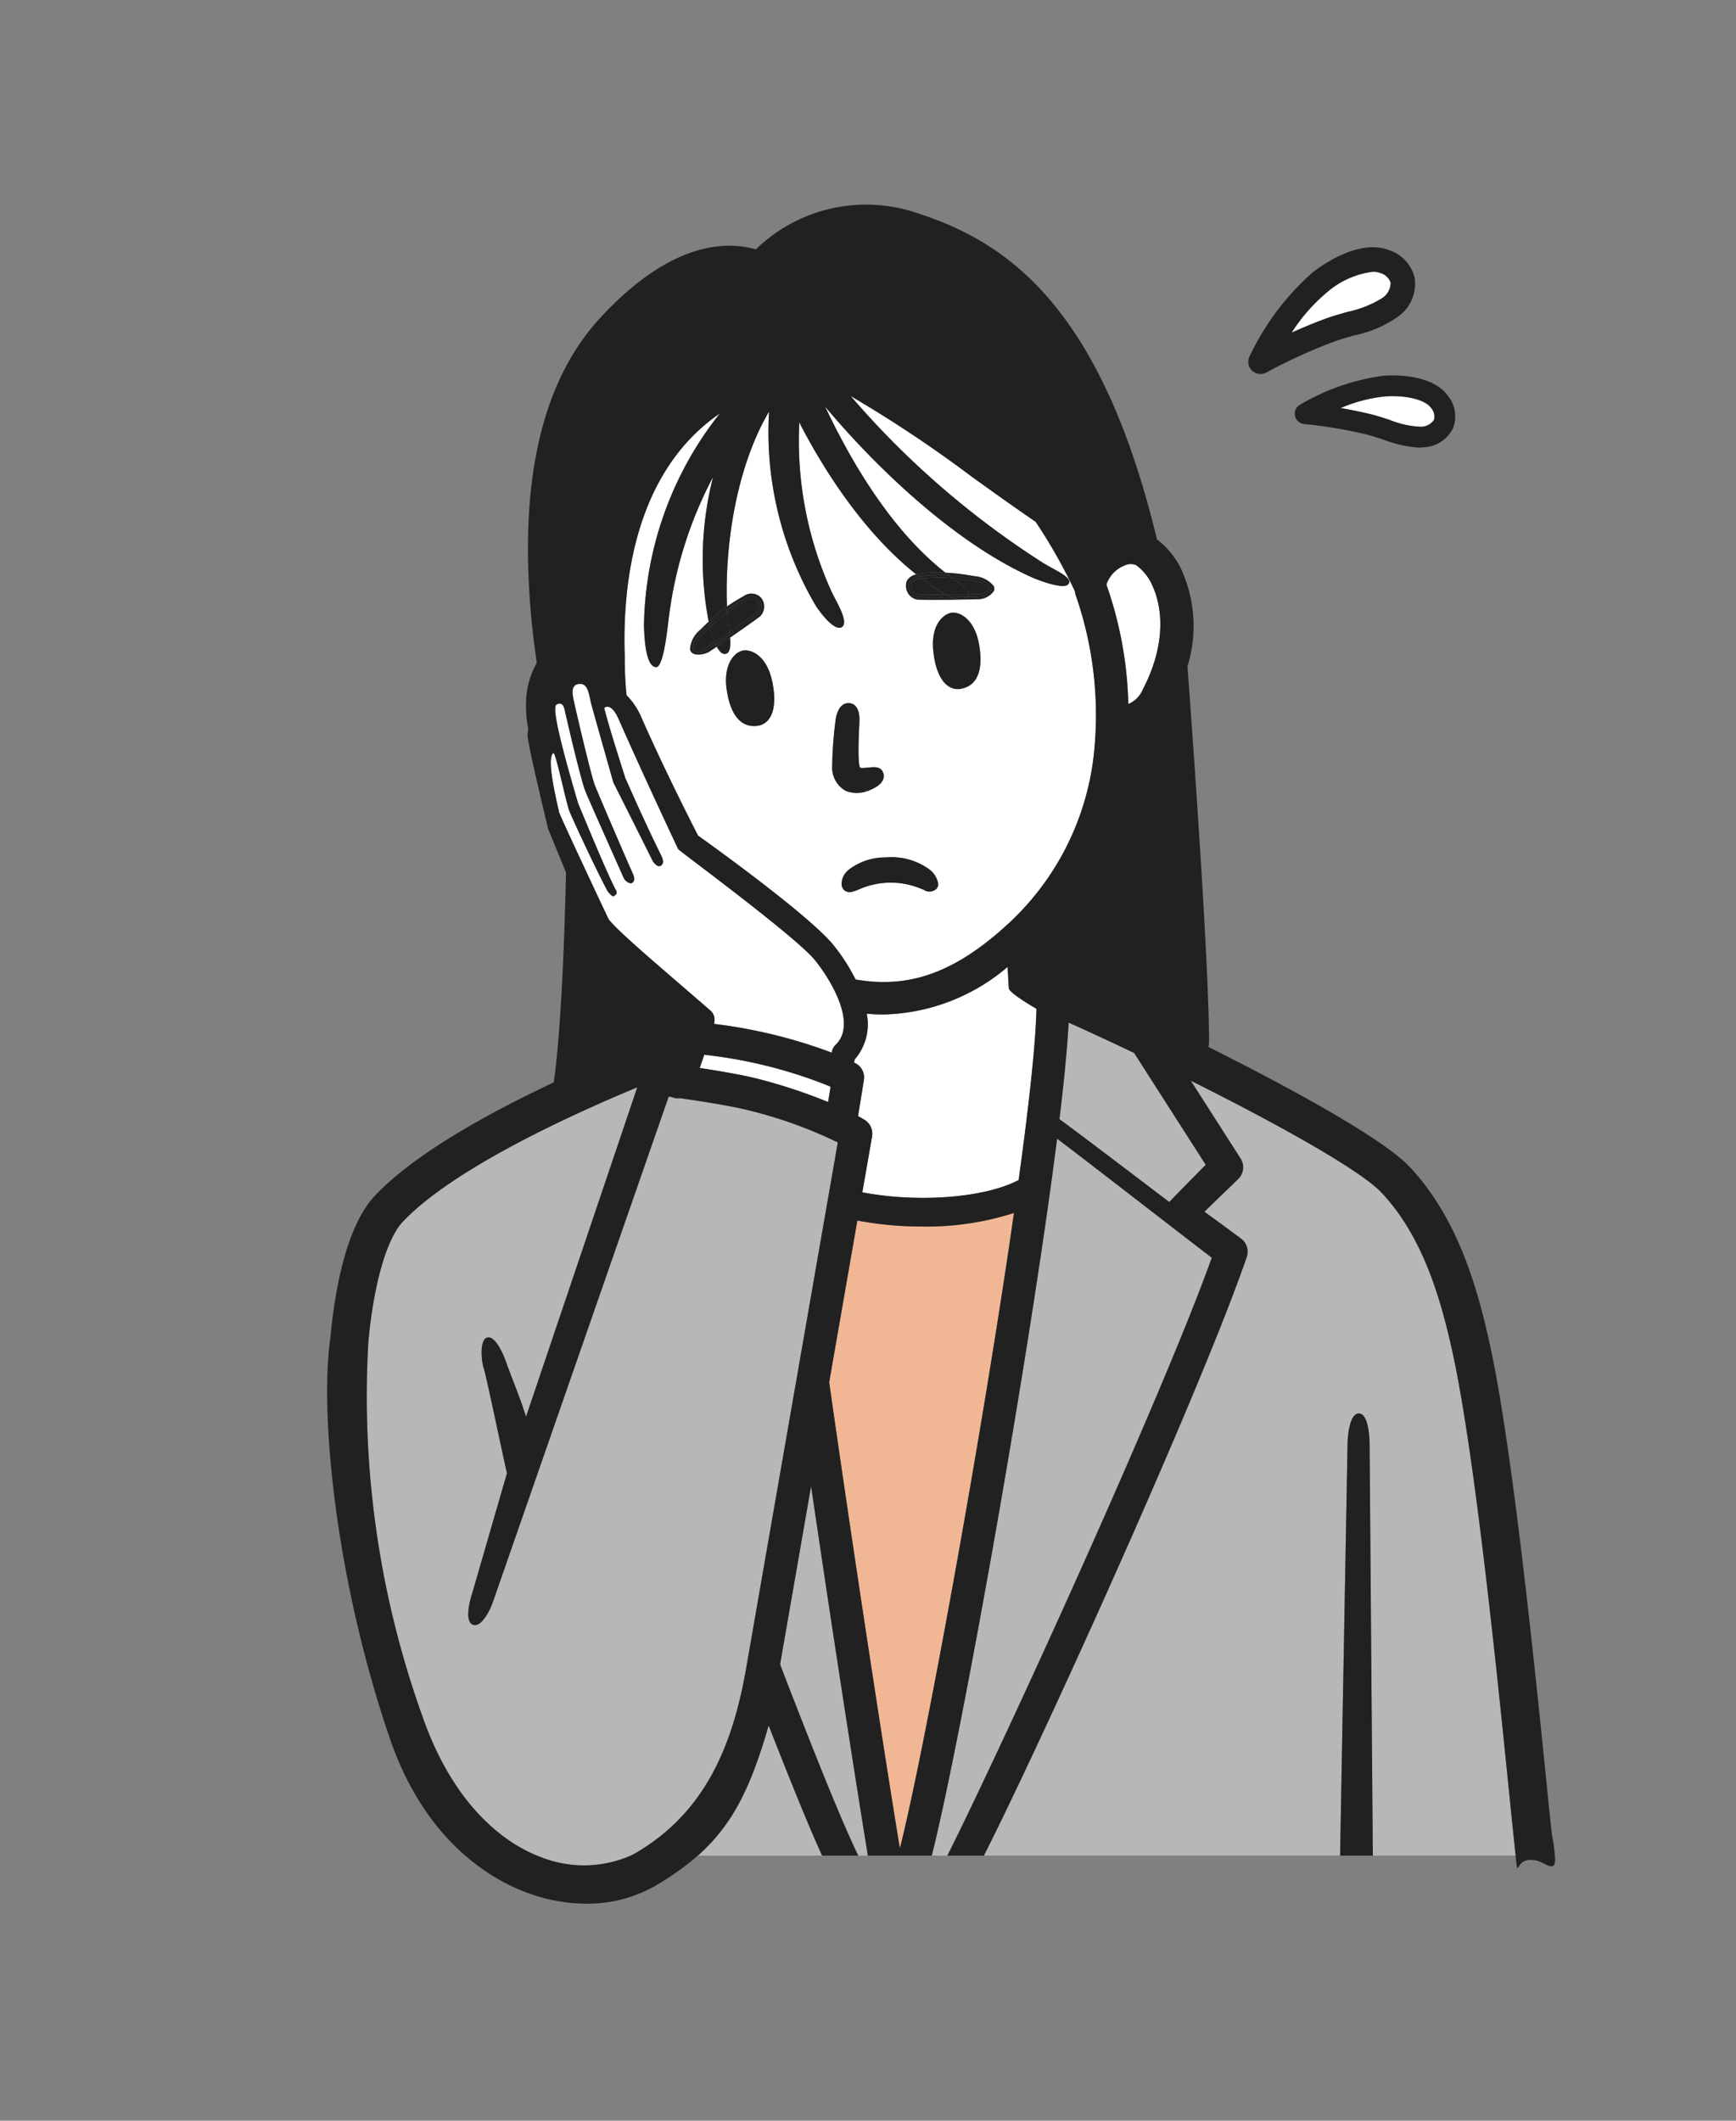 <svg xmlns="http://www.w3.org/2000/svg" width="140" height="171"><rect width="100%" height="100%" fill="#808080" stroke="none"/><defs><clipPath id="a"><path data-name="長方形 8049" transform="translate(183 3348)" fill="none" stroke="#707070" d="M0 0h140v171H0z"/></clipPath><clipPath id="b"><path data-name="長方形 8047" fill="none" d="M0 0h99.023v137.001H0z"/></clipPath></defs><g data-name="マスクグループ 35244" transform="translate(-183 -3348)" clip-path="url(#a)"><g data-name="グループ 35403"><g data-name="グループ 35402" clip-path="url(#b)" transform="translate(209.384 3364.5)"><path data-name="パス 111962" d="M82.278 8.651a8.7 8.7 0 0 0 2.832-1.128 1.519 1.519 0 0 0 .657-1.228 1.234 1.234 0 0 0-.839-.784 1.609 1.609 0 0 0-.592-.1 6.942 6.942 0 0 0-3.663 1.622 14.322 14.322 0 0 0-2.894 3.293c.836-.377 1.7-.735 2.586-1.071.6-.229 1.268-.42 1.913-.6" fill="#fff"/><path data-name="パス 111963" d="M29.889 133.127h10.023c-1.142-2.514-2.636-6.211-4.31-10.492-1.448 5.021-2.912 8.02-5.713 10.492" fill="#b8b7b8"/><path data-name="パス 111964" d="M36.522 117.711c2.565 6.643 4.851 12.421 6.305 15.415h.778c-.818-4.99-2.695-16.962-4.579-29.789Z" fill="#b8b7b8"/><path data-name="パス 111965" d="M58.864 75.322c-1.043 8.226-2.659 18.193-3.549 23.507-2.462 14.706-5.157 28.78-6.558 34.3h1.258c4.849-9.695 17.416-37.285 21.325-48.217-.813-.6-10.84-8.382-12.475-9.594" fill="#b8b7b8"/><path data-name="パス 111966" d="M90.783 92.681c-.966-4.431-2.4-9.44-5.737-12.995-1.764-1.88-8.607-5.651-15.4-9.047l4.016 6.273a1.318 1.318 0 0 1-.195 1.66l-2.721 2.632c1.32.959 2.277 1.662 2.955 2.169a1.321 1.321 0 0 1 .458 1.486c-3.672 10.7-16.543 39.094-21.2 48.267h28.726l.6-33.144c0-.729.18-2.513.909-2.513s.867 1.74.867 2.469l.259 33.188h11.521c-.129-1.226-.454-4.4-.585-5.687-.876-8.637-2.7-26.607-4.474-34.758" fill="#b8b7b8"/><path data-name="パス 111967" d="M81.734 16.401q1.149.2 2.324.475c.53.125 1.089.308 1.629.484a7.4 7.4 0 0 0 2.523.552 1.289 1.289 0 0 0 1.044-.549 1.042 1.042 0 0 0-.215-.949c-.527-.766-2.265-1.058-3.71-.951a12.194 12.194 0 0 0-3.594.939" fill="#fff"/><path data-name="パス 111968" d="M85.209 13.795a17.855 17.855 0 0 0-6.744 2.334.836.836 0 0 0 .329 1.564 35.839 35.839 0 0 1 4.889.81c.461.109.963.272 1.493.445a9.928 9.928 0 0 0 2.855.647 2.985 2.985 0 0 0 .422-.029 2.764 2.764 0 0 0 2.339-1.533 2.63 2.63 0 0 0-.369-2.566c-1.281-1.865-4.565-1.721-5.211-1.672m3.834 2.619a1.04 1.04 0 0 1 .215.948 1.287 1.287 0 0 1-1.044.551 7.4 7.4 0 0 1-2.523-.553c-.54-.176-1.1-.358-1.629-.483q-1.173-.276-2.324-.475a12.124 12.124 0 0 1 3.594-.939c1.445-.106 3.183.184 3.71.951" fill="#212121"/><path data-name="パス 111969" d="M75.275 13.658a.983.983 0 0 0 .475-.122 42.225 42.225 0 0 1 5.316-2.438c.523-.2 1.122-.37 1.755-.552a9.439 9.439 0 0 0 3.612-1.562 3.26 3.26 0 0 0 1.273-3.05 3.1 3.1 0 0 0-2.057-2.26c-2.484-.976-5.6 1.336-6.2 1.81a21.065 21.065 0 0 0-5.057 6.74.986.986 0 0 0 .879 1.434m5.401-6.624a6.949 6.949 0 0 1 3.663-1.622 1.626 1.626 0 0 1 .594.1 1.225 1.225 0 0 1 .837.784 1.521 1.521 0 0 1-.657 1.228 8.691 8.691 0 0 1-2.832 1.126c-.644.185-1.311.375-1.912.6q-1.329.5-2.587 1.071a14.374 14.374 0 0 1 2.894-3.287" fill="#212121"/><path data-name="パス 111970" d="M83.198 97.469c-.729 0-.91 1.783-.91 2.513l-.6 33.145h2.639l-.259-33.189c0-.729-.137-2.469-.867-2.469" fill="#212121"/><path data-name="パス 111971" d="m33.736 118.319 7.441-42.7a35.849 35.849 0 0 0-6.927-2.521c-1.489-.4-4.027-.792-5.8-1.042a1.3 1.3 0 0 1-.575-.058c-.03-.01-.055-.029-.084-.04-.085-.01-.171-.024-.248-.033l-14.158 40.694c-.234.691-.928 2.126-1.619 1.891s-.29-1.893-.056-2.584l2.791-9.641c-.163-.588-1.659-7.813-1.867-8.441-.229-.693-.318-2.281.235-2.481.686-.247 1.384 1.414 1.614 2.106.2.609 1.184 3 1.552 4.274l8.973-26.567c-5.173 2.146-14.807 6.513-18.901 10.829-1.3 1.373-2.344 4.985-2.783 9.659a76.436 76.436 0 0 0 4.635 30.991c2.679 7.054 6.848 9.693 9.256 10.581a9.4 9.4 0 0 0 7.258-.109 6.78 6.78 0 0 0 .491-.262c5-2.966 7.543-7.71 8.772-14.546" fill="#b8b7b8"/><path data-name="パス 111972" d="m30.412 68.549-.365 1.066c1.658.253 3.591.584 4.879.925a43.33 43.33 0 0 1 5.473 1.826l.193-1.2a.72.72 0 0 1-.063-.07 38.1 38.1 0 0 0-10.119-2.541" fill="#fff"/><path data-name="パス 111973" d="m42.758 81.917-2.272 13.042c2.141 15.036 4.58 30.767 5.7 37.578 1.913-7.524 6.6-33.116 9.2-51.23a23.08 23.08 0 0 1-7.388 1.093 28.209 28.209 0 0 1-5.242-.483" fill="#f1b794"/><path data-name="パス 111974" d="M30.91 64.991a.965.965 0 0 1 .319.86l-.03.208a40.966 40.966 0 0 1 9.489 2.32l.022-.111a.969.969 0 0 1 .284-.514c1.719-1.622-.229-5.05-1.65-6.82-1.532-1.906-10.97-8.832-11.041-8.969-.027-.052-2.817-5.974-4.81-10.5-.411-.935-.852-1.126-1.155-.881.475 1.861 1.595 5.276 1.7 5.642.169.373 1.58 3.6 2.876 6.208.126.253.3.672 0 .867-.276.176-.6-.253-.694-.434-1.37-2.759-3.112-6.21-3.13-6.249a.334.334 0 0 1-.024-.064c-.055-.182-1.7-6.014-1.7-6.027-.258-.88-.261-1.775-.867-1.877a.86.86 0 0 0-.506.1c-.188.216-.3.39-.093 1.324.425 1.883 1.39 5.962 1.676 6.724.171.454 2.279 5.37 3.082 7.174.116.259.179.569-.065.714-.216.13-.586-.177-.671-.369-.836-1.877-2.941-6.587-3.119-7.062-.314-.835-1.176-4.4-1.617-6.354-.03 0-.058-.9-.665-.607-.216.072-.18.741.174 2.311.484 2.131 1.435 5.3 1.532 5.655.2.459 2.371 5.777 3.046 6.989.137.247.064.386-.183.523-.079.045-.394-.268-.489-.436-.587-1.055-2.4-4.868-3.054-6.391-.272-.636-1.123-4.86-1.314-4.722-.635.461.444 4.522.462 4.765.013.172 3.734 8.092 3.993 8.622.681.982 5.441 4.947 8.218 7.382" fill="#fff"/><path data-name="パス 111975" d="M64.707 40.225a2.219 2.219 0 0 0 1.084-1.162c1.613-3.091 1.843-6.232.628-8.617a4.011 4.011 0 0 0-1.185-1.383 1.141 1.141 0 0 0-.951.046 2.493 2.493 0 0 0-1.438 1.532 31.008 31.008 0 0 1 1.765 9.629l.1-.045" fill="#fff"/><path data-name="パス 111976" d="m54.973 63.156-.1-1.69a15.972 15.972 0 0 1-10.037 3.833c-.435 0-.875-.023-1.318-.062a4.337 4.337 0 0 1-.973 3.689l-.05.253.1.046a1.283 1.283 0 0 1 .691 1.351l-.47 2.919c.324.175.5.286.53.3a1.322 1.322 0 0 1 .6 1.344l-.784 4.5c4.511.861 9.871.448 12.607-.991.831-6.027 1.378-10.992 1.438-13.813-.047-.019-2.294-1.315-2.229-1.684" fill="#fff"/><path data-name="パス 111977" d="M24.147 39.552a5.8 5.8 0 0 1 1.233 1.874c1.743 3.962 4.018 8.44 4.532 9.444 1.358.971 9.065 6.523 10.938 8.853a15.131 15.131 0 0 1 1.766 2.751c4.2.731 7.727-.488 11.7-3.942a21.825 21.825 0 0 0 7.572-14.749 29.452 29.452 0 0 0-1.5-12.246 1.248 1.248 0 0 1-.081-.358 42.616 42.616 0 0 0-3.163-5.6 243.516 243.516 0 0 1-5.2-3.677 102.2 102.2 0 0 0-9.718-6.465 70.328 70.328 0 0 0 15.56 13.482c1.081.647 2.445 1.2 1.973 1.706-.411.444-2.571-.417-2.815-.524-6.235-2.749-12.613-8.832-16.78-13.815 2.175 4.617 5.424 10.048 9.695 13.387a16.809 16.809 0 0 1 2.324.279 2.175 2.175 0 0 1 1.571.8.478.478 0 0 1 0 .411 1.6 1.6 0 0 1-1.133.642 124.32 124.32 0 0 1-3.536.053 53.8 53.8 0 0 1-1.485-.017 1.116 1.116 0 0 1-.919-1.177c-.007-.454.383-.743.82-.86-4-3.169-7.244-8-9.424-12.239a29.38 29.38 0 0 0 2.61 13.661c.371.788 1.466 2.522.781 2.857-.627.306-1.833-1.358-2.113-1.825a27.618 27.618 0 0 1-3.719-15.577c-2.689 4.589-3.58 10.935-3.392 15.72a14.927 14.927 0 0 1 1.332-.823 1.062 1.062 0 0 1 1.414.118 1.116 1.116 0 0 1-.062 1.482c-.276.211-.7.519-1.213.879-.274.193-.7.491-1.224.853.06.715.014 1.257-.393 1.314-.258.037-.487-.223-.679-.586l-.623.417a1.829 1.829 0 0 1-.876.219.827.827 0 0 1-.421-.09.476.476 0 0 1-.234-.337 2.17 2.17 0 0 1 .82-1.561c.238-.243.462-.462.68-.666a26.716 26.716 0 0 1 .357-11.668 32.856 32.856 0 0 0-3.561 11.275c-.094.636-.4 4.1-1.039 4.061-.839-.048-.936-2.3-.975-3.295a28.166 28.166 0 0 1 6.12-17.162c-6.936 4.769-7.866 13.865-7.669 19.621a29.84 29.84 0 0 0 .149 3.108m26.276-6.658c.863-.039 1.85.831 2.149 2.539.4 2.28-.252 3.394-1.477 3.6-1 .172-1.953-.706-2.207-2.981-.263-2.371.98-3.137 1.535-3.162m-1.88 20.69a1.849 1.849 0 0 1 .731 1.156.526.526 0 0 1-.152.434.82.82 0 0 1-1.017.068c-.087-.038-.183-.08-.292-.116a6.293 6.293 0 0 0-4.538-.071c-.139.05-.267.1-.385.152-.451.185-.84.346-1.169.088a.68.68 0 0 1-.236-.56 1.473 1.473 0 0 1 .557-1.092 4.776 4.776 0 0 1 2.989-1.008 5.208 5.208 0 0 1 3.511.949m-7.521-12.12c.19-1.073.681-1.282 1.06-1.272.563.021.88.561.849 1.448 0 .038-.006.113-.01.22-.15 2.848-.013 3.414.054 3.525.058.068.46.026.654.006.443-.046.944-.1 1.155.291a.778.778 0 0 1 .062.655c-.132.363-.54.667-1.284.959l-.05.015-.057-.287.032.292-.026.006a2.555 2.555 0 0 1-1.608-.038 2.155 2.155 0 0 1-1.121-1.77 30.413 30.413 0 0 1 .292-4.049m-7.546-5.5c.537-.147 1.954.2 2.43 2.539.457 2.243-.18 3.37-1.185 3.514-1.231.176-2.192-.685-2.512-2.977-.24-1.717.432-2.848 1.266-3.076" fill="#fff"/><path data-name="パス 111978" d="M34.72 42.022c1.005-.144 1.642-1.272 1.185-3.514-.475-2.338-1.893-2.686-2.43-2.539-.833.228-1.505 1.36-1.266 3.076.319 2.293 1.281 3.154 2.512 2.977" fill="#212121"/><path data-name="パス 111979" d="M51.093 39.042c1.225-.209 1.876-1.324 1.477-3.6-.3-1.708-1.284-2.579-2.149-2.54-.555.025-1.8.791-1.534 3.163.253 2.275 1.205 3.153 2.206 2.981" fill="#212121"/><path data-name="パス 111980" d="M41.847 47.287a2.555 2.555 0 0 0 1.608.038l.025-.006-.031-.293.056.288.05-.015c.744-.292 1.153-.6 1.286-.959a.782.782 0 0 0-.062-.655c-.211-.389-.713-.337-1.155-.291-.193.019-.6.062-.654-.007-.066-.111-.2-.675-.055-3.525.006-.105.009-.181.01-.219.031-.887-.286-1.429-.849-1.448-.378-.01-.869.2-1.06 1.271a30.622 30.622 0 0 0-.291 4.05 2.153 2.153 0 0 0 1.121 1.77" fill="#212121"/><path data-name="パス 111981" d="M41.487 54.739a.68.68 0 0 0 .236.56c.329.258.718.1 1.168-.088.118-.048.246-.1.386-.152a6.29 6.29 0 0 1 4.537.071c.11.035.2.078.293.116a.82.82 0 0 0 1.017-.068.53.53 0 0 0 .152-.434 1.846 1.846 0 0 0-.733-1.156 5.2 5.2 0 0 0-3.51-.949 4.782 4.782 0 0 0-2.988 1.008 1.476 1.476 0 0 0-.556 1.092" fill="#212121"/><path data-name="パス 111982" d="M47.089 30.663a.731.731 0 0 0 .543.78c.311.01.834.016 1.456.016h.829l-.238-.136a18.775 18.775 0 0 1-1.743-1.171l-.121.013c-.2.021-.73.153-.725.5" fill="#212121"/><path data-name="パス 111983" d="M51.727 31.43c.284-.006.577-.013.884-.022a1.341 1.341 0 0 0 .773-.4.081.081 0 0 0 0-.079 1.984 1.984 0 0 0-1.278-.577 19.142 19.142 0 0 0-1.672-.237c.486.354 1.253.941 1.29 1.312" fill="#212121"/><path data-name="パス 111984" d="M46.684 30.67a1.115 1.115 0 0 0 .918 1.181c.332.01.859.017 1.484.017.649 0 1.972-.007 3.537-.052a1.6 1.6 0 0 0 1.132-.643.472.472 0 0 0 0-.41 2.174 2.174 0 0 0-1.571-.8 17.008 17.008 0 0 0-2.325-.283c.094.073.189.147.284.217a17.9 17.9 0 0 1 2 .264 2.08 2.08 0 0 1 1.424.69.279.279 0 0 1 0 .245 1.445 1.445 0 0 1-.952.52l-.975.024c-.325.333-.873.208-1.319.021-.52.006-.948.007-1.237.007-.64 0-1.157-.006-1.477-.017a.922.922 0 0 1-.723-.978c-.008-.444.492-.639.82-.694-.069-.053-.135-.109-.2-.163-.436.117-.828.405-.82.86" fill="#212121"/><path data-name="パス 111985" d="M50.439 30.118c.5.046 1.044.122 1.672.237a1.976 1.976 0 0 1 1.276.577.078.078 0 0 1 0 .079 1.334 1.334 0 0 1-.772.4c-.307.009-.6.016-.885.022a.22.22 0 0 1-.046.166c-.013.015-.026.025-.039.038.311-.006.635-.014.975-.023a1.446 1.446 0 0 0 .952-.521.276.276 0 0 0 0-.244 2.073 2.073 0 0 0-1.424-.69 17.863 17.863 0 0 0-2-.264c.088.066.173.137.262.2l.034.025" fill="#212121"/><path data-name="パス 111986" d="M49.086 31.459c-.62 0-1.144-.006-1.456-.016a.732.732 0 0 1-.543-.78c-.006-.349.521-.482.725-.5l.122-.013c-.077-.057-.153-.117-.229-.176-.327.055-.828.251-.821.695a.923.923 0 0 0 .725.978c.319.01.837.017 1.477.017.29 0 .718 0 1.237-.007a4.337 4.337 0 0 1-.408-.2h-.83" fill="#212121"/><path data-name="パス 111987" d="M30.376 34.576c-.514.523-.746 1-.71 1.208 0 .023.008.038.048.063a1.337 1.337 0 0 0 .86-.121c.235-.156.458-.306.675-.452a9.19 9.19 0 0 1-.378-1.188c-.159.153-.324.316-.5.491" fill="#212121"/><path data-name="パス 111988" d="M33.479 33.734c.506-.357.93-.664 1.192-.862a.736.736 0 0 0-.018-.941.377.377 0 0 0-.332-.151 1.272 1.272 0 0 0-.549.158 14.711 14.711 0 0 0-1.33.824c-.06.041-.119.086-.177.129.035.514.118 1.063.177 1.567.437-.303.8-.555 1.037-.724Z" fill="#212121"/><path data-name="パス 111989" d="M32.328 32.597a14.543 14.543 0 0 1 1.348-.836c.278-.155.876-.343 1.148.056a.925.925 0 0 1-.027 1.217c-.255.192-.674.5-1.2.865-.258.182-.648.456-1.129.786l.022.231c.525-.362.95-.659 1.224-.853.511-.359.938-.669 1.213-.878a1.117 1.117 0 0 0 .061-1.484 1.062 1.062 0 0 0-1.413-.118 15.411 15.411 0 0 0-1.334.823c0 .081 0 .164.009.244.025-.018.049-.038.074-.055" fill="#212121"/><path data-name="パス 111990" d="M30.088 34.292a2.166 2.166 0 0 0-.821 1.561.48.48 0 0 0 .234.337.827.827 0 0 0 .421.09 1.825 1.825 0 0 0 .876-.219c.216-.143.421-.282.623-.417-.031-.06-.06-.12-.088-.183l-.647.432a1.44 1.44 0 0 1-1.077.125.274.274 0 0 1-.142-.2 2.081 2.081 0 0 1 .766-1.384c.2-.208.4-.4.585-.579-.017-.074-.033-.152-.049-.229-.217.2-.443.424-.68.666" fill="#212121"/><path data-name="パス 111991" d="M30.575 35.724a1.322 1.322 0 0 1-.86.121c-.04-.023-.045-.039-.048-.063-.037-.2.2-.685.71-1.208.172-.175.335-.337.5-.491l-.025-.1-.029-.126c-.188.177-.382.37-.586.577a2.08 2.08 0 0 0-.765 1.385.274.274 0 0 0 .141.2 1.449 1.449 0 0 0 1.078-.126c.223-.147.436-.29.644-.43-.027-.062-.055-.125-.081-.19-.217.147-.442.3-.675.452" fill="#212121"/><path data-name="パス 111992" d="m32.268 32.892.177-.129a14.711 14.711 0 0 1 1.33-.824 1.279 1.279 0 0 1 .551-.157.379.379 0 0 1 .332.151.735.735 0 0 1 .017.941c-.262.2-.685.5-1.192.861-.24.171-.6.421-1.037.725l.025.228c.481-.331.871-.6 1.129-.786.523-.37.942-.673 1.2-.867a.922.922 0 0 0 .027-1.216c-.272-.4-.87-.211-1.148-.056a14.544 14.544 0 0 0-1.348.836c-.025.017-.049.037-.074.054v.068c0 .057.007.116.011.173" fill="#212121"/><path data-name="パス 111993" d="M59.797 65.964c-.105 2.054-.374 4.763-.738 7.782 1.422 1.035 4.832 3.626 7.576 5.71l1.281.973.013-.01c.422-.467 2.924-2.992 2.924-2.992l-5.769-9.015a225.789 225.789 0 0 0-5.285-2.447" fill="#b8b7b8"/><path data-name="パス 111994" d="M95.879 133.473c.166 1.551 0-.132 1.249.009a1.453 1.453 0 0 0 .172.009c.656 0 1.486.9 1.7.27a2.192 2.192 0 0 0 .008-.635h-3.166c.015.141.027.263.037.347" fill="#212121"/><path data-name="パス 111995" d="M32.1 36.231c.406-.056.452-.6.393-1.314-.322.221-.682.466-1.071.728.192.363.421.624.679.586" fill="#212121"/><path data-name="パス 111996" d="M98.787 131.542c-.065-.475-.252-2.31-.465-4.413-.881-8.693-2.714-26.781-4.529-35.1-1.055-4.841-2.652-10.345-6.5-14.446-2.065-2.2-9.236-6.167-16.223-9.663a2.029 2.029 0 0 0 .049-.436c0-6.549-1.449-26.361-1.739-30.251a11.019 11.019 0 0 0-.578-7.992 6.71 6.71 0 0 0-1.883-2.248C62.314 7.864 54.57 2.94 47.563.675A12.762 12.762 0 0 0 34.57 3.609c-2.241-.658-6.769-.754-12.555 5.529-5.686 6.175-6.375 15.745-5.515 24.553.086.889.262 2.246.4 3.265a6.723 6.723 0 0 0-.838 2.724 9.635 9.635 0 0 0 .156 2.611 3.633 3.633 0 0 0-.055.4c-.013.167-.042.561 1.639 7.569a.991.991 0 0 0 .045.14c.562 1.377 1.028 2.513 1.416 3.454-.11 4.91-.375 12.577-.987 16.922-5.149 2.419-11.18 5.716-14.4 9.112C1.552 82.327.628 87.454.261 91.34c-.9 6.279.474 19.715 4.784 32.312 2.856 8.347 8.185 11.4 11.106 12.475A13.773 13.773 0 0 0 20.9 137a11 11 0 0 0 5.639-1.486 21.853 21.853 0 0 0 3.353-2.388c2.8-2.473 4.265-5.472 5.713-10.492 1.674 4.28 3.167 7.979 4.31 10.492h2.916c-1.454-2.993-3.74-8.772-6.305-15.415l2.5-14.374c1.884 12.827 3.76 24.8 4.579 29.789h5.152c1.4-5.522 4.1-19.6 6.558-34.3.889-5.314 2.507-15.281 3.55-23.507 1.635 1.211 11.662 8.993 12.475 9.593-3.908 10.932-16.48 38.522-21.323 48.215h2.943c4.653-9.174 17.524-37.567 21.2-48.268a1.319 1.319 0 0 0-.458-1.485c-.678-.507-1.635-1.21-2.955-2.169l2.721-2.632a1.323 1.323 0 0 0 .195-1.661l-4.016-6.272c6.8 3.4 13.638 7.167 15.4 9.047 3.336 3.554 4.772 8.564 5.738 12.995 1.777 8.152 3.6 26.121 4.474 34.757.131 1.289.456 4.461.584 5.688h3.165a12.971 12.971 0 0 0-.22-1.585M64.283 29.112a1.139 1.139 0 0 1 .952-.046 4.012 4.012 0 0 1 1.186 1.382c1.213 2.386.983 5.526-.63 8.617a2.219 2.219 0 0 1-1.084 1.161 1.007 1.007 0 0 1-.1.044 30.993 30.993 0 0 0-1.765-9.628 2.493 2.493 0 0 1 1.435-1.529M18.7 48.988c-.018-.244-1.1-4.3-.462-4.767.191-.139 1.042 4.085 1.314 4.723.652 1.522 2.467 5.336 3.055 6.391.094.167.409.48.488.436.247-.139.322-.276.183-.523-.675-1.211-2.85-6.531-3.045-6.988-.1-.359-1.049-3.525-1.533-5.656-.354-1.569-.39-2.238-.174-2.31.607-.29.635.6.665.607.443 1.954 1.3 5.52 1.617 6.354.179.475 2.284 5.183 3.119 7.062.085.191.454.5.672.369.243-.145.18-.457.064-.715-.8-1.8-2.911-6.718-3.082-7.174-.286-.762-1.251-4.84-1.676-6.723-.209-.935-.1-1.108.093-1.324a.859.859 0 0 1 .506-.1c.607.1.609 1 .867 1.878 0 .013 1.644 5.845 1.7 6.026a.344.344 0 0 0 .024.065c.017.038 1.759 3.49 3.13 6.249.089.181.418.61.694.434.3-.2.126-.614 0-.867-1.3-2.609-2.706-5.835-2.876-6.208-.109-.367-1.228-3.781-1.7-5.642.3-.245.744-.055 1.155.881 1.993 4.527 4.783 10.45 4.81 10.5.071.136 9.509 7.063 11.041 8.969 1.422 1.77 3.369 5.2 1.65 6.82a.965.965 0 0 0-.284.514l-.022.11a41.092 41.092 0 0 0-9.487-2.32l.029-.207a.961.961 0 0 0-.319-.86c-2.777-2.436-7.537-6.4-8.218-7.382-.259-.53-3.98-8.45-3.993-8.622M40.594 71.16l-.193 1.2a43.291 43.291 0 0 0-5.475-1.822c-1.288-.341-3.22-.673-4.879-.926l.366-1.066a38.143 38.143 0 0 1 10.118 2.544c.021.024.041.048.063.07m-38 34.226.05.254-.05-.254m31.142 12.934c-1.229 6.835-3.773 11.58-8.772 14.546-.159.094-.324.18-.491.261a9.393 9.393 0 0 1-7.258.11c-2.408-.887-6.578-3.527-9.256-10.582a76.433 76.433 0 0 1-4.635-30.99c.438-4.676 1.479-8.288 2.783-9.66 4.1-4.316 13.729-8.684 18.9-10.828l-8.972 26.567c-.367-1.271-1.351-3.665-1.552-4.274-.23-.693-.928-2.354-1.614-2.106-.553.2-.464 1.789-.235 2.482.208.628 1.706 7.853 1.867 8.441l-2.791 9.64c-.234.691-.635 2.351.056 2.585s1.385-1.2 1.619-1.891l14.158-40.696.248.034c.029.011.054.027.084.038a1.255 1.255 0 0 0 .578.054c1.77.252 4.308.648 5.8 1.043a35.826 35.826 0 0 1 6.927 2.524Zm12.449 14.216c-1.118-6.811-3.558-22.541-5.7-37.576l2.272-13.043A28.218 28.218 0 0 0 48 82.4a23.12 23.12 0 0 0 7.389-1.093c-2.6 18.113-7.292 43.7-9.2 51.228m9.578-53.884c-2.736 1.44-8.1 1.852-12.608.991l.785-4.5a1.32 1.32 0 0 0-.6-1.343 9.41 9.41 0 0 0-.53-.3l.47-2.919a1.28 1.28 0 0 0-.691-1.35l-.1-.047.05-.253a4.335 4.335 0 0 0 .972-3.689c.444.04.884.063 1.319.063a15.985 15.985 0 0 0 10.037-3.833l.1 1.688c-.065.369 2.182 1.664 2.228 1.684-.058 2.822-.607 7.786-1.437 13.813m-1.45-20.116c-3.97 3.454-7.5 4.674-11.7 3.942a15.1 15.1 0 0 0-1.766-2.752c-1.873-2.331-9.58-7.883-10.938-8.852-.514-1-2.789-5.482-4.532-9.445a5.8 5.8 0 0 0-1.233-1.873A29.86 29.86 0 0 1 24 36.448c-.2-5.752.736-14.847 7.671-19.609A28.167 28.167 0 0 0 25.549 34c.039 1 .136 3.245.975 3.295.635.037.946-3.425 1.039-4.063a32.856 32.856 0 0 1 3.561-11.275 26.721 26.721 0 0 0-.357 11.669 13.148 13.148 0 0 1 1.443-1.2l.034-.024c-.188-4.785.7-11.13 3.392-15.72a27.618 27.618 0 0 0 3.719 15.577c.28.467 1.486 2.131 2.113 1.825.686-.334-.41-2.07-.781-2.856a29.382 29.382 0 0 1-2.61-13.662C40.26 21.81 43.5 26.642 47.5 29.811a1.8 1.8 0 0 1 .267-.052 14.646 14.646 0 0 1 1.6-.1c.158 0 .319 0 .483.011-4.271-3.339-7.52-8.77-9.695-13.387 4.172 4.986 10.554 11.068 16.782 13.817.244.109 2.4.968 2.815.525.472-.509-.893-1.06-1.973-1.706a70.364 70.364 0 0 1-15.56-13.484 102 102 0 0 1 9.718 6.467c1.726 1.241 3.482 2.5 5.2 3.676a42.531 42.531 0 0 1 3.163 5.6 1.257 1.257 0 0 0 .081.358 29.443 29.443 0 0 1 1.5 12.245 21.827 21.827 0 0 1-7.572 14.75m16.541 18.89s-2.5 2.525-2.924 2.992l-.014.01-1.281-.973c-2.743-2.083-6.153-4.674-7.576-5.71.365-3.019.634-5.727.739-7.782 1.571.7 3.375 1.536 5.285 2.447Z" fill="#212121"/><path data-name="パス 111997" d="M49.917 31.456c.5 0 1.115-.011 1.81-.026-.035-.371-.8-.958-1.288-1.312a11.723 11.723 0 0 0-1.063-.052 14.282 14.282 0 0 0-1.44.082 18.84 18.84 0 0 0 1.743 1.17c.052.031.135.08.238.137" fill="#212121"/><path data-name="パス 111998" d="M51.643 31.634c-.484.01-.927.016-1.319.021.445.189.995.313 1.319-.021" fill="#212121"/><path data-name="パス 111999" d="M47.792 29.96a14.455 14.455 0 0 1 1.582-.1q.373 0 .767.026c-.1-.071-.19-.144-.284-.217a11.302 11.302 0 0 0-.483-.011 14.9 14.9 0 0 0-1.6.1 1.715 1.715 0 0 0-.267.053c.069.054.135.11.2.163a.853.853 0 0 1 .087-.014" fill="#212121"/><path data-name="パス 112000" d="M51.728 31.429c-.7.015-1.314.023-1.811.026a4.378 4.378 0 0 0 .406.2c.391 0 .835-.01 1.319-.021a.4.4 0 0 0 .039-.038.221.221 0 0 0 .047-.166" fill="#212121"/><path data-name="パス 112001" d="M47.792 29.96a.852.852 0 0 0-.087.014l.23.176a13.981 13.981 0 0 1 1.439-.084c.34 0 .69.017 1.066.052l-.037-.025c-.088-.064-.174-.135-.262-.2q-.395-.026-.767-.026a14.455 14.455 0 0 0-1.582.1" fill="#212121"/><path data-name="パス 112002" d="M30.872 34.085a9.247 9.247 0 0 0 .378 1.188c.442-.3.845-.572 1.2-.815-.06-.5-.142-1.053-.177-1.567a13.924 13.924 0 0 0-1.4 1.194" fill="#212121"/><path data-name="パス 112003" d="M31.331 35.462c.029.063.06.125.09.183.388-.261.749-.507 1.07-.728a6.642 6.642 0 0 0-.022-.231c-.338.234-.722.5-1.139.776" fill="#212121"/><path data-name="パス 112004" d="M32.254 32.651c0-.079-.006-.163-.008-.243l-.034.023a13.28 13.28 0 0 0-1.443 1.2l.05.229a13.625 13.625 0 0 1 1.435-1.2" fill="#212121"/><path data-name="パス 112005" d="M30.872 34.085a13.924 13.924 0 0 1 1.4-1.194c0-.057-.009-.116-.011-.172v-.069a13.645 13.645 0 0 0-1.435 1.205c.01.041.018.085.029.125s.016.069.025.1" fill="#212121"/><path data-name="パス 112006" d="M32.445 34.456c-.35.242-.753.517-1.2.815q.039.1.082.189c.417-.28.8-.543 1.139-.776l-.025-.228" fill="#212121"/><path data-name="パス 112007" d="m2.647 105.639-.05-.254.05.254" fill="#212121"/></g></g></g></svg>